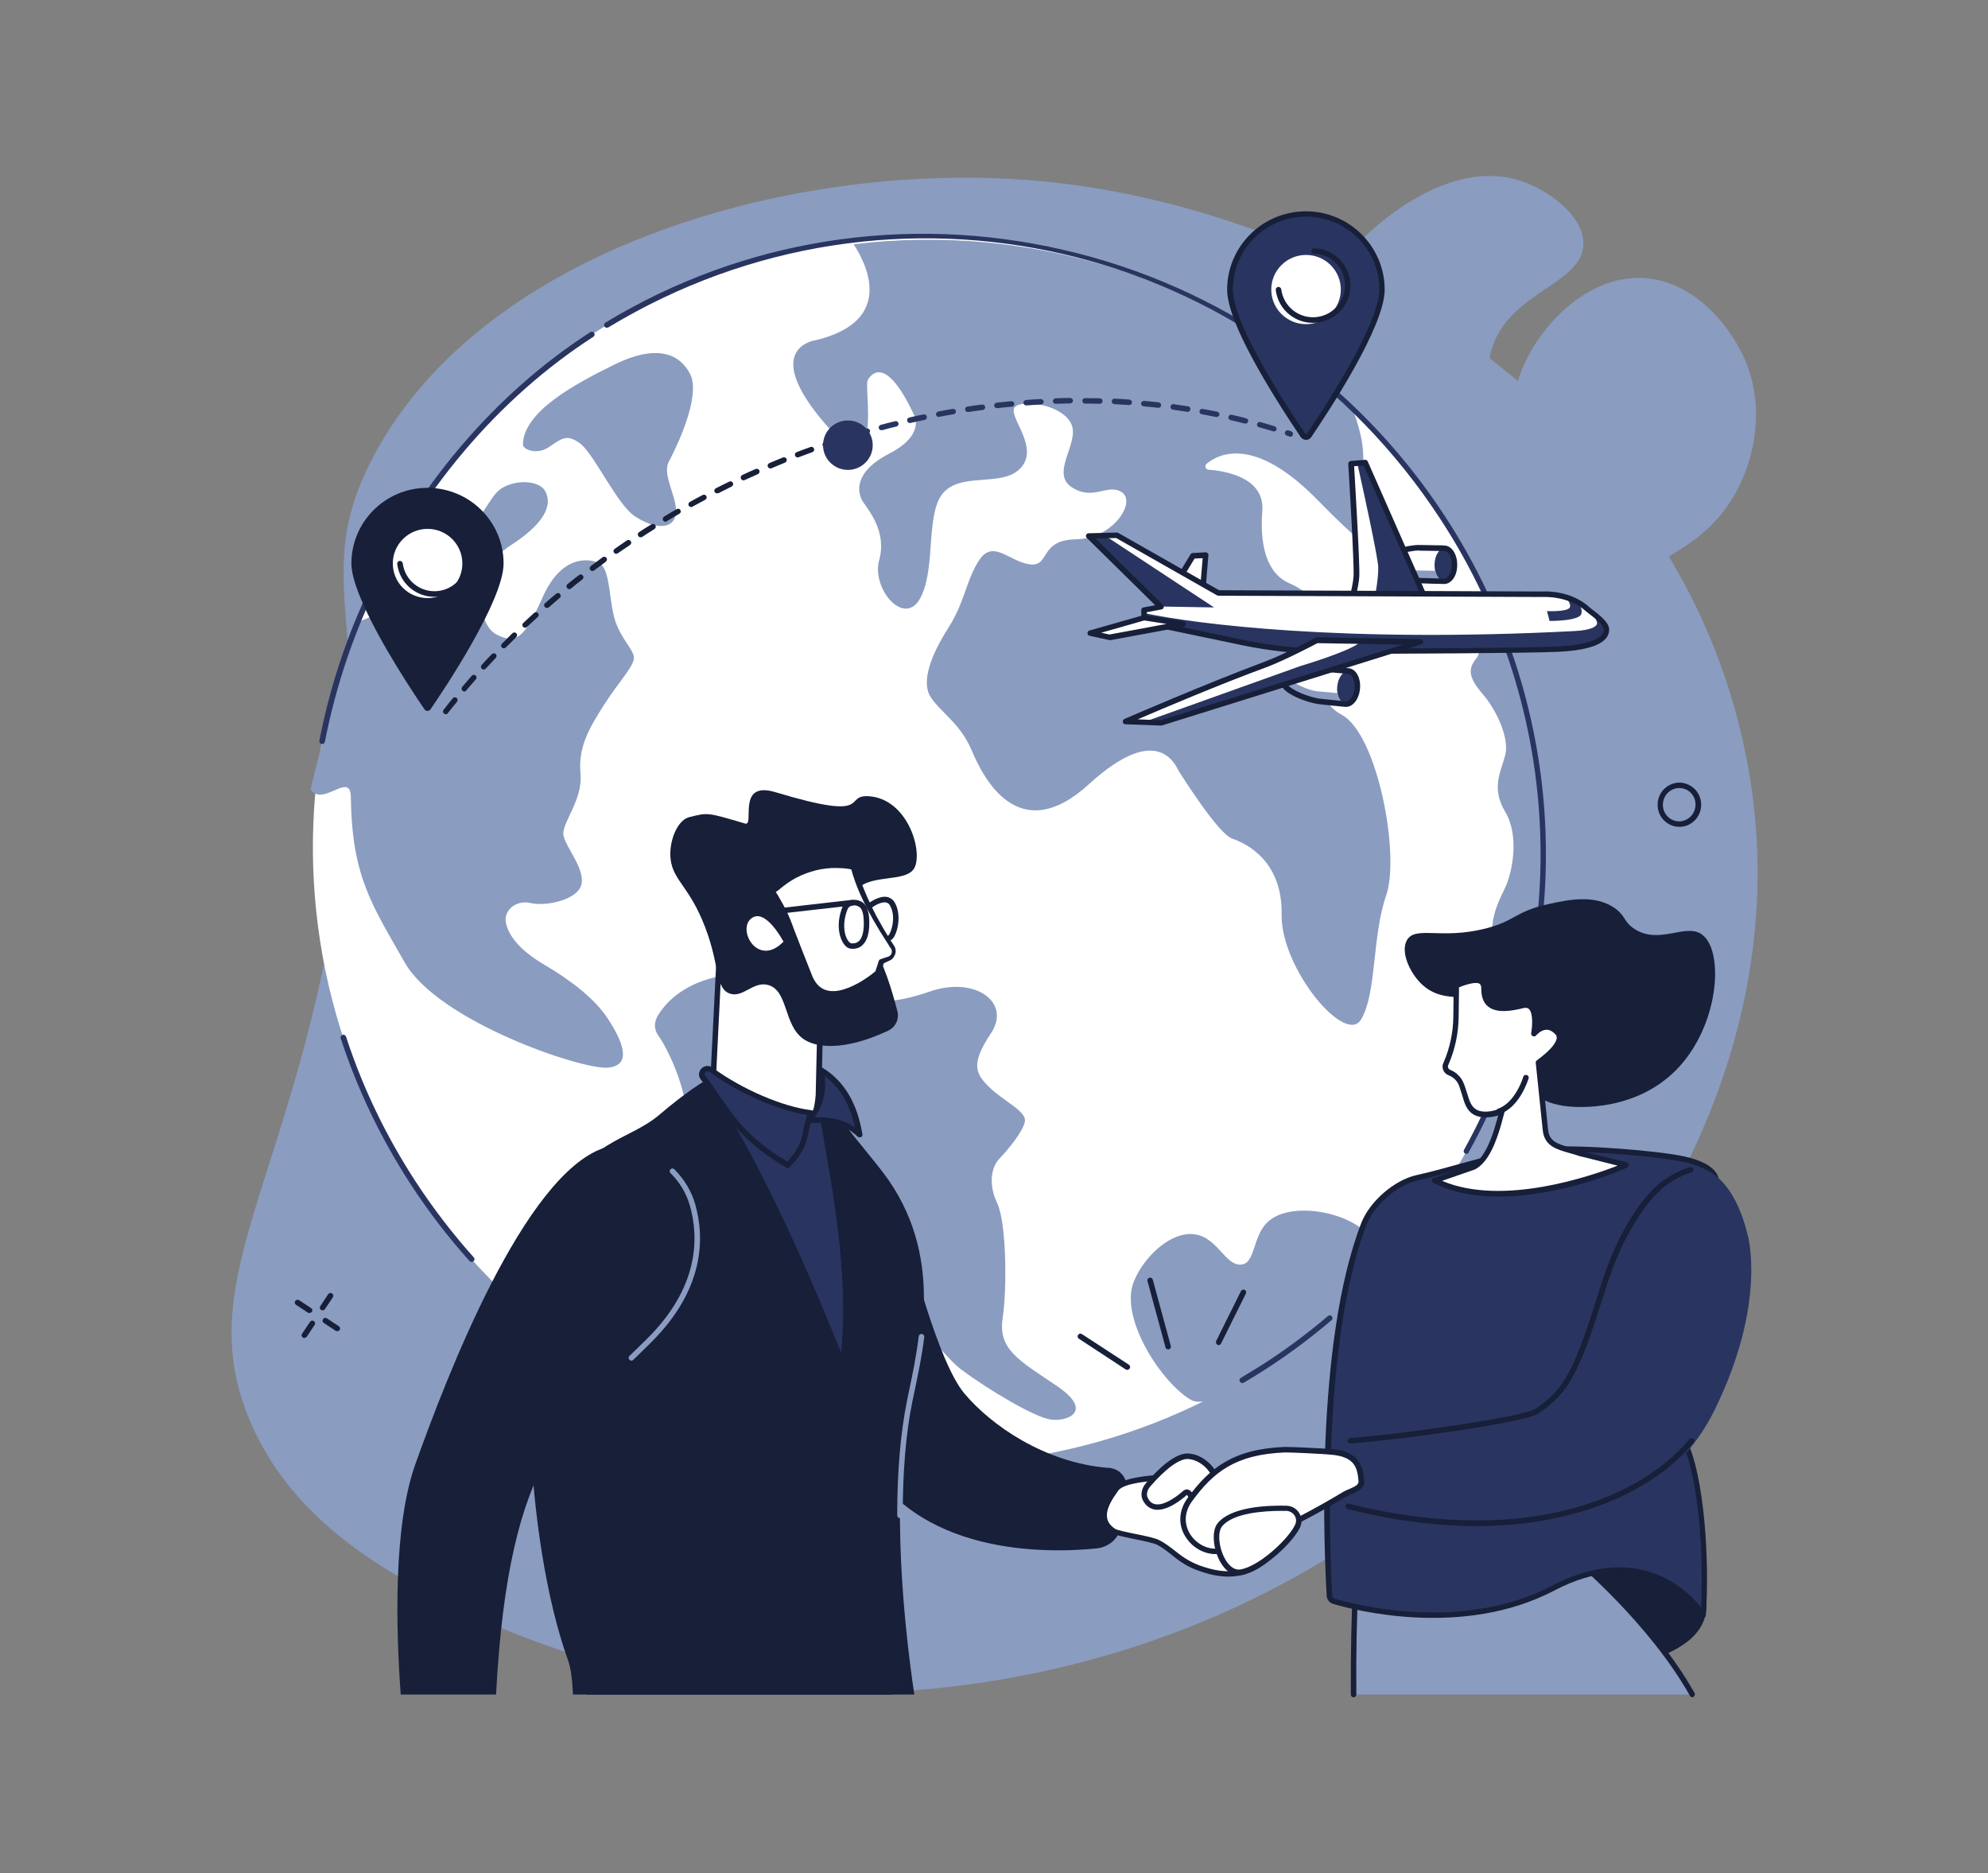 <svg width="690" height="650" viewBox="0 0 690 650" fill="none" xmlns="http://www.w3.org/2000/svg">
<rect x="0" y="0" width="690" height="650" fill="#808080" stroke="none"/>
<g clip-path="url(#clip0_2_4578)">
<path d="M86.512 492.527C102.161 530.214 138.567 548.009 161.88 559.448C253.726 604.381 393.284 599.169 493.689 517.376C517.193 498.247 632.991 397.96 605.974 262.083C582.022 141.904 462.073 72.123 361.029 62.844C277.358 55.09 168.075 85.405 129.497 158.618C105.227 204.695 134.416 219.312 114.616 323.73C97.498 414.102 67.415 446.451 86.512 492.527Z" fill="#8A9CC0"/>
<path d="M111.935 454.711C111.743 454.711 111.551 454.648 111.424 454.584C110.977 454.267 110.849 453.695 111.168 453.25L113.915 449.119C114.234 448.674 114.809 448.547 115.256 448.865C115.703 449.182 115.831 449.754 115.511 450.199L112.765 454.33C112.573 454.584 112.254 454.711 111.935 454.711Z" fill="#171F39"/>
<path d="M105.614 464.308C105.422 464.308 105.231 464.244 105.103 464.181C104.656 463.863 104.528 463.291 104.847 462.846L107.594 458.715C107.913 458.27 108.488 458.143 108.935 458.461C109.382 458.779 109.51 459.351 109.191 459.796L106.444 463.926C106.189 464.117 105.933 464.308 105.614 464.308Z" fill="#171F39"/>
<path d="M107.401 455.665C107.209 455.665 107.018 455.601 106.89 455.538L102.738 452.805C102.291 452.487 102.163 451.915 102.483 451.47C102.802 451.025 103.377 450.898 103.824 451.216L107.976 453.949C108.423 454.267 108.551 454.839 108.231 455.283C107.976 455.474 107.72 455.665 107.401 455.665Z" fill="#171F39"/>
<path d="M117.043 461.957C116.852 461.957 116.66 461.893 116.532 461.829L112.381 459.097C111.934 458.779 111.806 458.207 112.125 457.762C112.445 457.317 113.02 457.19 113.467 457.508L117.618 460.241C118.065 460.558 118.193 461.13 117.874 461.575C117.618 461.829 117.299 461.957 117.043 461.957Z" fill="#171F39"/>
<path d="M582.855 286.932C581.961 286.932 581.003 286.741 580.173 286.423C578.257 285.661 576.724 284.199 575.957 282.356C574.297 278.479 576.021 273.967 579.853 272.251C581.706 271.425 583.749 271.361 585.602 272.124C587.518 272.886 589.051 274.348 589.817 276.191C591.478 280.068 589.753 284.58 585.921 286.296C584.963 286.741 583.877 286.932 582.855 286.932ZM580.556 273.967C577.682 275.238 576.404 278.67 577.618 281.593C578.257 282.991 579.342 284.135 580.811 284.644C582.217 285.216 583.749 285.152 585.091 284.517C587.965 283.246 589.242 279.814 588.029 276.89C587.39 275.492 586.304 274.348 584.835 273.84C583.494 273.331 581.961 273.331 580.556 273.967Z" fill="#171F39"/>
<path d="M524.668 342.095C519.75 337.647 487.368 307.65 483.344 282.673C482.769 279.178 481.875 273.776 484.302 267.992C489.092 256.362 500.653 258.078 504.741 249.308C510.106 237.741 492.733 228.462 492.158 202.977C492.03 196.876 491.775 187.343 497.843 179.526C504.613 170.756 512.277 173.107 519.431 165.418C528.373 155.821 522.05 146.161 527.287 130.781C532.78 114.575 549.897 95.7 569.889 96.462C587.326 97.098 600.291 112.478 605.593 124.743C613.449 142.856 608.467 163.32 599.078 176.285C585.537 194.906 563.502 197.131 564.524 205.265C565.482 212.828 584.643 211.239 589.816 223.759C593.457 232.466 588.986 244.986 581.322 251.469C570.655 260.43 558.52 253.82 553.219 261.256C547.662 269.073 558.392 280.004 558.839 294.43C559.159 306.251 552.58 322.33 524.668 342.095Z" fill="#8A9CC0"/>
<path d="M521.858 338.537C521.411 338.537 521.027 338.283 520.9 337.838C514.64 313.687 513.171 288.266 516.556 262.336C519.303 241.618 525.051 220.455 533.802 199.482C548.684 163.829 567.142 140.759 567.334 140.568C567.653 140.187 568.292 140.124 568.675 140.441C569.058 140.759 569.122 141.395 568.803 141.776C568.611 142.03 550.28 164.909 535.526 200.309C521.922 232.975 508.636 283.245 522.688 337.393C522.816 337.901 522.496 338.41 521.985 338.537C522.049 338.537 521.985 338.537 521.858 338.537Z" fill="#8A9CC0"/>
<path d="M511.448 342.922C458.946 290.236 451.92 261.066 456.839 243.843C458.308 238.695 462.523 228.526 461.82 213.973C460.926 195.097 452.687 187.153 447.897 173.044C438.508 145.462 448.344 111.843 465.525 90.87C477.533 76.189 503.464 55.217 527.224 62.589C537.252 65.703 549.643 74.728 549.579 84.642C549.515 98.878 522.562 101.356 517.388 122.456C514.578 133.959 521.731 136.501 518.602 148.64C513.747 167.833 493.692 170.439 494.203 182.577C494.65 194.271 513.747 194.843 516.558 209.015C519.751 225.222 498.099 235.898 502.762 250.897C505.572 259.858 513.811 257.888 518.154 267.866C523.456 280.004 514.131 289.474 510.682 311.781C508.893 324.174 510.171 334.851 511.448 342.922Z" fill="#8A9CC0"/>
<path d="M508.192 337.647C507.809 337.647 507.49 337.456 507.298 337.075C494.013 308.921 484.113 279.114 477.854 248.482C472.425 221.916 470.125 196.05 471.211 173.743C472.808 139.488 481.941 115.147 489.286 100.784C497.27 85.15 504.807 77.778 505.126 77.46C505.51 77.079 506.084 77.079 506.468 77.46C506.851 77.841 506.851 78.413 506.468 78.795C506.404 78.858 498.803 86.357 490.947 101.737C483.666 115.91 474.724 139.996 473.127 173.807C470.828 222.933 484.241 283.69 509.023 336.249C509.278 336.693 509.023 337.265 508.575 337.52C508.512 337.647 508.384 337.647 508.192 337.647Z" fill="#8A9CC0"/>
<path d="M438.877 474.266C537.596 410.545 565.351 278.71 500.87 179.804C436.388 80.898 304.088 52.376 205.369 116.097C106.65 179.819 78.894 311.654 143.376 410.56C207.857 509.465 340.157 537.988 438.877 474.266Z" fill="white"/>
<path d="M181.488 154.296C181.488 155.821 186.023 158.046 190.366 155.249C194.709 152.453 196.434 150.292 201.288 153.851C206.142 157.41 214.062 174.951 220.321 179.145C226.644 183.34 233.351 184.103 234.501 178.764C235.65 173.426 229.583 164.909 232.137 160.206C234.692 155.44 243.506 137.391 239.482 129.701C235.459 122.011 226.9 119.787 213.232 126.523C199.563 133.26 181.679 142.793 181.488 154.296Z" fill="#8A9CC0"/>
<path d="M228.245 352.582C226.967 354.743 227.031 357.285 228.372 359.192C232.652 365.102 239.933 381.88 237.698 390.206C234.823 400.819 244.596 410.288 247.406 414.801C253.154 424.016 256.731 427.448 270.527 424.779C284.259 422.109 288.73 419.567 295.181 427.765C301.632 435.964 324.817 468.757 333.759 475.367C342.637 481.976 358.733 491.7 364.545 492.59C370.293 493.479 380.002 489.857 366.717 480.896C353.431 471.935 346.406 468.249 348.002 457.445C349.599 446.641 349.28 424.143 346.086 417.47C342.893 410.797 344.17 404.823 346.917 402.026C349.663 399.23 355.156 392.621 355.731 389.125C356.306 385.63 348.258 382.071 343.532 377.431C338.741 372.792 336.633 369.487 343.915 358.62C351.196 347.752 338.294 338.537 322.39 344.193C306.486 349.786 293.521 348.388 290.646 340.443C287.772 332.499 277.297 340.316 268.739 341.206C260.116 342.096 256.987 336.884 248.172 339.109C236.292 342.032 230.736 348.388 228.245 352.582Z" fill="#8A9CC0"/>
<path d="M447.385 202.343C441.317 199.737 436.974 192.238 438.123 177.366C439.018 165.673 425.349 163.448 419.473 163.003C418.387 162.94 418.004 161.605 418.834 160.906C423.369 157.156 435.824 151.5 457.412 173.617C485.324 202.279 480.47 189.124 481.428 183.086C482.386 177.049 471.272 174.062 472.933 162.558C473.955 155.313 471.592 147.179 469.037 140.95C422.092 97.226 358.413 77.143 296.266 84.769C300.035 90.425 311.659 111.271 283.045 118.071C283.045 118.071 264.075 120.55 285.664 146.225C307.252 171.901 299.651 134.468 301.184 131.862C302.717 129.257 307.827 123.791 317.344 144.192C317.344 144.192 321.176 150.928 308.657 157.411C296.075 163.893 297.544 171.075 299.524 174.125C301.504 177.176 307.891 184.484 305.144 194.399C302.398 204.313 314.022 217.977 319.515 207.363C325.072 196.75 320.92 177.176 327.946 170.439C334.972 163.766 348.896 169.359 354.772 161.796C360.648 154.233 348.768 143.429 352.6 140.95C356.433 138.472 369.398 140.95 371.953 147.433C374.572 153.915 364.48 164.211 372.017 169.104C379.554 173.998 384.536 167.516 389.454 170.884C394.372 174.252 386.388 186.963 373.486 187.153C360.584 187.344 364.544 196.686 357.518 195.86C350.429 194.971 344.872 187.217 340.082 194.081C335.355 200.945 335.036 208.762 329.096 217.977C323.22 227.192 319.579 236.598 323.028 241.936C326.541 247.275 333.311 251.024 337.271 260.43C341.231 269.836 353.495 294.431 377.957 272.124C402.42 249.817 408.168 266.15 409.19 267.675C410.212 269.201 422.731 289.283 427.649 290.999C432.567 292.715 445.149 298.689 444.83 317.374C444.51 335.995 466.865 362.815 472.358 353.854C477.851 344.893 476.19 324.81 481.108 310.764C486.027 296.719 478.107 254.647 465.652 248.037C453.197 241.428 461.436 224.141 458.881 216.07C456.39 207.935 453.389 205.012 447.385 202.343Z" fill="#8A9CC0"/>
<path d="M107.782 273.967C112.062 280.195 121.642 267.421 121.77 276.572C122.153 304.154 128.924 313.687 140.484 334.024C152.045 354.361 201.8 371.266 210.934 370.504C220.067 369.741 215.533 360.462 210.998 353.535C206.527 346.671 198.224 340.253 189.026 334.85C179.829 329.448 176.507 324.364 175.613 320.36C174.655 316.293 178.743 312.162 184.108 313.37C189.409 314.577 198.99 312.48 201.353 308.095C204.227 302.693 196.116 293.986 195.541 289.728C195.03 285.406 202.375 277.589 201.481 268.374C200.587 259.159 204.675 252.422 209.72 244.478C214.766 236.597 220.259 231.005 220.003 228.081C219.812 225.158 214.894 221.09 213.105 213.972C211.317 206.854 211.636 196.877 207.74 195.288C203.844 193.699 194.775 192.809 188.324 207.299C181.873 221.789 179.062 223.569 172.356 220.201C165.586 216.832 163.158 198.275 177.146 189.314C191.134 180.289 191.07 174.124 189.346 170.629C187.621 167.134 180.851 166.307 175.613 168.659C170.376 171.01 171.206 174.061 155.941 194.207C145.786 207.681 131.606 212.955 124.453 215.752C119.407 227.7 110.721 261.574 107.782 273.967Z" fill="#8A9CC0"/>
<path d="M513.491 217.532C510.425 218.676 515.28 224.904 512.469 228.399C509.659 231.895 509.34 234.691 514.513 240.729C519.751 246.766 523.902 256.426 522.433 262.082C520.964 267.739 517.451 273.395 522.433 281.72C527.415 290.046 524.988 302.693 522.305 308.286C519.559 313.878 515.407 322.585 519.942 329.449C522.816 333.897 526.457 339.681 530.353 343.367C539.103 304.854 537.123 263.862 523.391 225.285C519.814 221.345 515.28 216.833 513.491 217.532Z" fill="#8A9CC0"/>
<path d="M508.954 400.438C508.827 400.438 508.635 400.375 508.507 400.311C508.06 400.057 507.869 399.485 508.124 399.04C546.255 330.339 543.189 246.513 500.076 180.354C436.78 83.181 309.869 53.883 211.125 113.623C210.678 113.877 210.103 113.75 209.784 113.305C209.528 112.86 209.656 112.288 210.103 111.97C257.814 83.054 314.276 74.093 368.95 86.676C423.751 99.26 470.887 132.18 501.609 179.273C545.105 246.004 548.235 330.593 509.721 399.93C509.657 400.248 509.338 400.438 508.954 400.438Z" fill="#293560"/>
<path d="M127.326 209.27C127.198 209.27 127.07 209.27 126.942 209.206C126.432 209.016 126.24 208.444 126.432 207.935C143.677 169.676 171.524 136.756 204.865 115.275C205.312 114.957 205.887 115.084 206.206 115.529C206.526 115.974 206.398 116.546 205.951 116.863C172.929 138.154 145.337 170.757 128.22 208.698C128.028 209.079 127.709 209.27 127.326 209.27Z" fill="#293560"/>
<path d="M111.808 258.206C111.744 258.206 111.68 258.206 111.617 258.206C111.106 258.079 110.786 257.634 110.85 257.062C114.108 240.284 119.345 223.76 126.498 207.935C126.69 207.427 127.265 207.236 127.776 207.427C128.287 207.617 128.478 208.189 128.287 208.698C121.197 224.395 116.024 240.792 112.766 257.38C112.639 257.888 112.255 258.206 111.808 258.206Z" fill="#293560"/>
<path d="M413.468 485.854C403.313 480.07 388.239 457.255 393.604 444.544C397.181 435.901 406.506 427.194 414.682 428.338C422.729 429.482 425.348 439.524 430.969 438.824C435.951 438.189 434.609 428.402 440.549 423.572C449.875 415.945 473.89 421.919 476.956 432.151C477.978 435.583 478.552 441.049 474.912 445.18C461.563 460.369 445.851 474.796 427.967 482.867C424.135 484.583 416.917 487.76 413.468 485.854Z" fill="#8A9CC0"/>
<path d="M163.67 437.934C163.414 437.934 163.159 437.807 162.967 437.616C155.558 429.354 148.66 420.393 142.592 411.051C132.245 395.163 124.07 378.13 118.258 360.335C118.066 359.827 118.385 359.319 118.896 359.128C119.407 358.937 119.918 359.255 120.11 359.763C125.858 377.431 134.034 394.336 144.253 410.034C150.321 419.313 157.091 428.147 164.436 436.345C164.819 436.726 164.756 437.362 164.372 437.68C164.117 437.87 163.861 437.934 163.67 437.934Z" fill="#293560"/>
<path d="M431.162 479.943C430.843 479.943 430.524 479.752 430.332 479.498C430.077 479.053 430.204 478.481 430.651 478.163C433.206 476.638 435.825 475.049 438.316 473.46C446.236 468.376 453.837 462.72 460.926 456.682C461.31 456.364 461.948 456.364 462.268 456.809C462.587 457.191 462.587 457.826 462.14 458.144C454.986 464.245 447.322 469.965 439.338 475.113C436.783 476.765 434.228 478.354 431.61 479.879C431.482 479.879 431.354 479.943 431.162 479.943Z" fill="#293560"/>
<path d="M501.418 190.205C501.482 190.205 501.482 190.205 501.418 190.205C501.929 190.205 492.732 190.078 492.732 190.078C488.708 190.014 479.128 192.429 479.128 195.607C479.064 198.721 488.517 201.454 492.604 201.517C492.604 201.517 500.971 201.708 501.227 201.771C503.207 201.771 504.867 199.229 504.931 196.052C504.931 192.874 503.398 190.268 501.418 190.205Z" fill="white"/>
<path d="M497.907 195.924C497.843 199.101 499.376 201.707 501.292 201.707C503.208 201.707 504.805 199.165 504.869 195.987C504.933 192.81 503.4 190.204 501.484 190.204C499.568 190.204 497.971 192.746 497.907 195.924Z" fill="#293560"/>
<path d="M498.161 198.084L491.199 197.957C488.453 197.893 483.535 196.305 479.958 193.889C479.447 194.398 479.128 194.906 479.128 195.478C479.064 198.592 488.516 201.325 492.604 201.389L500.716 201.516C499.502 201.198 498.544 199.863 498.161 198.084Z" fill="#8A9CC0"/>
<path d="M501.228 202.66C500.972 202.66 492.924 202.47 492.541 202.406C488.964 202.343 478.106 199.8 478.17 195.542C478.17 193.699 480.214 192.047 484.11 190.712C486.984 189.759 490.561 189.06 492.733 189.124L500.078 189.251C500.525 189.251 500.908 189.251 501.228 189.314C501.292 189.314 501.355 189.314 501.419 189.314C503.91 189.441 505.826 192.428 505.762 196.051C505.826 199.737 503.782 202.66 501.228 202.66ZM492.605 191.03C490.561 191.03 487.368 191.666 484.749 192.555C481.555 193.636 480.086 194.907 480.086 195.606C480.086 197.64 488.07 200.5 492.605 200.563C495.479 200.627 501.036 200.754 501.228 200.817C502.505 200.817 503.91 198.847 503.91 196.051C503.974 193.191 502.633 191.284 501.355 191.221C501.355 191.221 501.355 191.221 501.291 191.221L492.733 191.094C492.733 191.03 492.669 191.03 492.605 191.03Z" fill="#171F39"/>
<path d="M495.669 209.78L473.953 160.526L469.035 160.908C469.035 160.908 471.143 195.481 470.888 199.929C470.568 204.442 468.205 211.877 468.205 211.877L495.669 209.78Z" fill="white"/>
<path d="M494.712 207.683L473.89 160.526L471.08 160.717C472.868 168.661 478.234 193.065 478.361 196.815C478.489 201.327 476.828 208.954 476.828 208.954L494.712 207.683Z" fill="#293560"/>
<path d="M468.141 212.893C467.822 212.893 467.566 212.766 467.375 212.512C467.183 212.258 467.119 211.94 467.183 211.622C467.183 211.559 469.546 204.25 469.802 199.928C470.057 195.543 468.013 161.352 467.95 160.97C467.95 160.462 468.333 160.017 468.844 159.953L473.762 159.572C474.145 159.508 474.528 159.763 474.72 160.144L496.436 209.398C496.564 209.652 496.564 210.033 496.372 210.288C496.18 210.542 495.925 210.732 495.606 210.732L468.141 212.83C468.205 212.893 468.205 212.893 468.141 212.893ZM469.993 161.796C470.313 167.453 472.037 195.861 471.782 200.055C471.59 203.487 470.185 208.508 469.482 210.859L494.2 208.953L473.315 161.542L469.993 161.796Z" fill="#171F39"/>
<path d="M460.285 226.304C450.641 226.304 440.932 225.287 431.479 223.317L396.861 216.072L396.734 211.432L402.29 210.415L377.125 185.63L387.664 185.375L422.921 206.094L535.589 205.903C535.653 205.903 545.872 205.331 552.259 212.195C553.025 212.64 558.263 215.945 557.88 218.55C557.305 222.745 551.748 225.033 540.954 225.605C530.798 226.113 486.153 226.304 460.477 226.367C460.477 226.304 460.349 226.304 460.285 226.304ZM397.5 215.563L431.607 222.745C440.996 224.715 450.641 225.732 460.285 225.732C460.349 225.732 460.477 225.732 460.541 225.732C486.217 225.668 530.862 225.541 541.018 224.969C556.474 224.143 557.113 219.885 557.305 218.487C557.56 216.644 553.536 213.72 551.94 212.767L551.876 212.703C545.68 206.03 535.716 206.602 535.653 206.602L422.793 206.793L387.6 186.075L378.722 186.265L403.695 210.797L397.5 211.941V215.563Z" fill="white"/>
<path d="M403.696 209.969L414.043 192.873L418.45 192.683L417.108 209.016L403.696 209.969Z" fill="white"/>
<path d="M403.695 210.922C403.375 210.922 403.056 210.732 402.864 210.477C402.673 210.16 402.673 209.778 402.864 209.461L413.211 192.365C413.403 192.111 413.659 191.92 413.978 191.92L418.385 191.666C418.64 191.666 418.96 191.729 419.151 191.984C419.343 192.174 419.471 192.428 419.407 192.746L418.066 209.079C418.002 209.524 417.682 209.905 417.171 209.969L403.759 210.986C403.759 210.922 403.695 210.922 403.695 210.922ZM414.617 193.827L405.483 208.889L416.213 208.126L417.427 193.699L414.617 193.827Z" fill="#171F39"/>
<path d="M468.079 232.912C468.59 232.976 459.456 232.15 459.456 232.15C455.432 231.768 445.724 233.484 445.468 236.598C445.213 239.713 454.41 243.144 458.434 243.526C458.434 243.526 466.801 244.352 466.993 244.415C468.973 244.606 470.825 242.191 471.081 239.013C471.4 235.772 469.995 233.103 468.079 232.912Z" fill="white"/>
<path d="M471.117 238.907C471.404 235.761 470.071 233.069 468.139 232.894C466.207 232.72 464.407 235.128 464.12 238.274C463.833 241.42 465.166 244.112 467.098 244.287C469.03 244.462 470.83 242.053 471.117 238.907Z" fill="#293560"/>
<path d="M464.183 240.538L457.284 239.902C454.538 239.648 449.748 237.678 446.426 235.008C445.852 235.453 445.532 235.962 445.468 236.534C445.213 239.648 454.41 243.08 458.434 243.461L466.482 244.224C465.332 243.715 464.502 242.317 464.183 240.538Z" fill="#8A9CC0"/>
<path d="M467.183 245.305C467.055 245.305 466.992 245.305 466.864 245.305C466.672 245.305 458.624 244.478 458.305 244.415C456.07 244.224 452.621 243.207 449.874 241.936C446.106 240.157 444.317 238.377 444.445 236.471C444.828 232.213 455.878 230.814 459.519 231.132L466.864 231.768C467.311 231.831 467.694 231.831 468.013 231.895C468.077 231.895 468.077 231.895 468.141 231.895H468.205C470.696 232.213 472.357 235.327 472.037 238.949C471.718 242.635 469.61 245.305 467.183 245.305ZM458.05 232.975C453.387 232.975 446.553 234.818 446.361 236.598C446.297 237.297 447.575 238.695 450.704 240.157C453.259 241.364 456.453 242.318 458.497 242.508C461.371 242.826 466.864 243.334 467.055 243.398C468.333 243.525 469.866 241.682 470.121 238.886C470.377 236.089 469.227 233.992 467.95 233.865C467.95 233.865 467.95 233.865 467.886 233.865C466.8 233.738 459.327 233.102 459.327 233.102C458.944 233.039 458.497 232.975 458.05 232.975Z" fill="#171F39"/>
<path d="M422.856 205.775L535.588 206.22C535.588 206.22 544.849 205.648 551.236 211.559C551.875 212.131 557.624 215.88 557.624 218.486C557.624 220.965 555.069 224.524 541.017 225.223C530.734 225.731 484.619 225.922 460.54 225.985C450.831 225.985 441.059 225.032 431.543 222.998L397.18 215.817L397.052 211.686L402.928 210.606L377.827 185.947L387.536 185.693L422.856 205.775Z" fill="white"/>
<path d="M383.448 185.82L377.891 185.947L403.12 210.479L421.387 210.797L383.448 185.82Z" fill="#293560"/>
<path d="M554.302 216.135C554.43 217.215 552.769 218.677 546.446 218.995C465.585 223.189 414.489 216.453 397.116 212.766L397.18 215.817L431.542 222.999C441.059 224.969 450.767 225.986 460.54 225.986C484.619 225.922 530.734 225.795 541.017 225.223C555.068 224.46 557.623 220.965 557.623 218.486C557.623 215.881 551.875 212.131 551.236 211.559C551.236 211.559 554.047 214.038 554.302 216.135Z" fill="#293560"/>
<path d="M547.34 208.953C546.19 208.381 544.466 207.619 543.316 207.237C544.785 208.826 545.36 210.224 544.721 210.987C543.38 212.385 536.929 212.068 536.929 212.068L537.823 215.499C543.572 215.436 548.49 214.737 548.873 212.957C549.256 211.432 548.49 210.161 547.34 208.953Z" fill="#293560"/>
<path d="M460.285 226.939C450.577 226.939 440.869 225.922 431.352 223.952L396.989 216.77C396.542 216.707 396.223 216.326 396.223 215.881L396.095 211.75C396.095 211.305 396.415 210.86 396.862 210.796L400.949 210.034L377.189 186.646C376.934 186.392 376.806 185.947 376.998 185.629C377.126 185.248 377.509 185.057 377.892 185.057L387.6 184.803C387.792 184.803 387.92 184.867 388.111 184.93L423.113 204.822L535.525 205.267C536.292 205.204 545.361 204.822 551.812 210.86C551.876 210.924 552.195 211.178 552.451 211.368C555.581 213.72 558.519 216.135 558.519 218.486C558.519 222.999 552.642 225.604 541.018 226.176C530.863 226.685 486.217 226.875 460.477 226.939C460.477 226.939 460.349 226.939 460.285 226.939ZM398.139 215.054L431.735 222.109C441.124 224.079 450.705 225.096 460.285 225.096C460.349 225.096 460.477 225.096 460.541 225.096C486.217 225.032 530.863 224.905 540.954 224.333C550.918 223.825 556.666 221.664 556.666 218.486C556.666 217.342 554.878 215.499 551.429 212.894C550.982 212.576 550.726 212.385 550.599 212.258C544.595 206.665 535.781 207.174 535.653 207.174C535.653 207.174 535.653 207.174 535.589 207.174L422.857 206.729C422.665 206.729 422.538 206.665 422.41 206.602L387.409 186.71L380.191 186.837L403.632 209.907C403.887 210.161 403.951 210.542 403.887 210.86C403.76 211.178 403.504 211.432 403.121 211.496L398.011 212.449L398.139 215.054Z" fill="#171F39"/>
<path d="M378.338 219.693L385.108 221.155L410.592 216.452L397.18 214.355L378.338 219.693Z" fill="white"/>
<path d="M385.109 222.108C385.045 222.108 384.981 222.108 384.917 222.108L378.211 220.647C377.764 220.583 377.444 220.202 377.444 219.757C377.444 219.312 377.7 218.931 378.147 218.804L396.925 213.465C397.053 213.402 397.18 213.402 397.308 213.465L410.721 215.562C411.168 215.626 411.551 216.007 411.551 216.516C411.551 216.961 411.232 217.405 410.785 217.469L385.3 222.172C385.173 222.108 385.109 222.108 385.109 222.108ZM382.235 219.566L385.045 220.202L404.909 216.516L397.18 215.308L382.235 219.566Z" fill="#171F39"/>
<path d="M492.925 222.744L402.995 250.835L390.54 250.199C390.54 250.199 433.525 233.167 439.082 230.561C447.193 226.812 457.029 222.109 457.029 222.109L492.925 222.744Z" fill="white"/>
<path d="M451.345 231.133L397.502 250.39L403.314 250.771L492.925 222.808L472.359 222.49C470.251 225.54 451.345 231.133 451.345 231.133Z" fill="#293560"/>
<path d="M402.993 251.788C402.929 251.788 402.929 251.788 402.993 251.788L390.602 251.343C390.155 251.343 389.772 251.026 389.708 250.581C389.644 250.136 389.836 249.691 390.283 249.5C390.538 249.373 418.705 237.171 438.825 229.672C445.85 227.066 456.581 221.346 456.645 221.283C456.772 221.219 456.964 221.156 457.092 221.156L492.987 221.791C493.434 221.791 493.881 222.172 493.945 222.617C494.009 223.062 493.754 223.507 493.307 223.634L403.376 251.725C403.185 251.788 403.057 251.788 402.993 251.788ZM394.882 249.627L402.865 249.945L486.983 223.698L457.283 223.189C455.687 224.015 446.042 229.1 439.463 231.578C423.815 237.298 403.313 246.005 394.882 249.627Z" fill="#171F39"/>
<path d="M174.784 195.543C174.784 208.317 154.345 239.013 149.427 246.131C148.916 246.894 147.831 246.894 147.32 246.131C143.807 240.983 132.31 223.824 126.114 209.779C123.624 204.186 121.963 199.165 121.963 195.543C121.963 181.053 133.779 169.295 148.342 169.295C162.968 169.295 174.784 181.053 174.784 195.543Z" fill="#171F39"/>
<path d="M148.406 207.554C155.073 207.554 160.478 202.176 160.478 195.542C160.478 188.909 155.073 183.531 148.406 183.531C141.739 183.531 136.334 188.909 136.334 195.542C136.334 202.176 141.739 207.554 148.406 207.554Z" fill="white"/>
<path d="M150.768 207.11C147.957 207.11 145.147 206.221 142.784 204.378C140.037 202.28 138.313 199.166 137.866 195.734C137.802 195.226 138.185 194.717 138.696 194.654C139.207 194.59 139.718 194.972 139.782 195.48C140.165 198.404 141.634 201.009 143.997 202.852C148.852 206.602 155.814 205.712 159.582 200.882C163.35 196.052 162.456 189.125 157.602 185.375C155.75 183.913 153.514 183.151 151.151 183.087C150.64 183.087 150.193 182.642 150.257 182.134C150.257 181.625 150.704 181.181 151.215 181.244C153.961 181.308 156.58 182.261 158.752 183.977C164.436 188.362 165.458 196.497 161.051 202.153C158.496 205.394 154.664 207.11 150.768 207.11Z" fill="#171F39"/>
<path d="M479.701 100.468C479.701 113.242 459.263 143.938 454.345 151.056C453.834 151.819 452.748 151.819 452.237 151.056C448.724 145.908 437.227 128.749 431.032 114.704C428.541 109.111 426.88 104.09 426.88 100.468C426.88 85.978 438.696 74.22 453.259 74.22C467.885 74.22 479.701 85.978 479.701 100.468Z" fill="#293560"/>
<path d="M453.324 152.645C452.557 152.645 451.918 152.264 451.471 151.692C448.086 146.671 436.462 129.321 430.139 115.212C427.328 108.921 425.923 104.027 425.923 100.531C425.923 85.533 438.186 73.331 453.26 73.331C468.333 73.331 480.596 85.533 480.596 100.531C480.596 113.369 461.052 142.921 455.112 151.692C454.729 152.264 454.09 152.645 453.324 152.645ZM453.324 75.174C439.272 75.174 427.903 86.55 427.903 100.468C427.903 103.646 429.244 108.285 431.927 114.323C438.122 128.304 449.683 145.591 453.068 150.548C453.132 150.675 453.26 150.675 453.324 150.675C453.388 150.675 453.515 150.675 453.579 150.548C457.795 144.383 478.744 113.051 478.744 100.468C478.744 86.55 467.375 75.174 453.324 75.174Z" fill="#171F39"/>
<path d="M461.84 108.975C466.554 104.284 466.554 96.679 461.84 91.988C457.125 87.297 449.482 87.297 444.768 91.988C440.054 96.679 440.054 104.284 444.768 108.975C449.482 113.666 457.125 113.666 461.84 108.975Z" fill="white"/>
<path d="M455.689 112.035C452.878 112.035 450.068 111.145 447.705 109.302C444.958 107.205 443.234 104.091 442.787 100.659C442.723 100.151 443.106 99.642 443.617 99.579C444.128 99.515 444.639 99.896 444.703 100.405C445.086 103.328 446.555 105.934 448.918 107.777C453.773 111.527 460.734 110.637 464.503 105.807C468.271 100.977 467.377 94.049 462.523 90.3C460.671 88.838 458.435 88.076 456.072 88.012C455.561 88.012 455.114 87.567 455.178 87.059C455.178 86.55 455.689 86.105 456.136 86.169C458.882 86.233 461.501 87.186 463.673 88.902C469.357 93.287 470.379 101.422 465.972 107.078C463.417 110.319 459.585 112.035 455.689 112.035Z" fill="#171F39"/>
<path d="M296.076 152.074C295.693 152.074 295.31 151.82 295.182 151.375C295.054 150.866 295.31 150.358 295.821 150.167C297.481 149.659 299.078 149.15 300.739 148.706C301.25 148.578 301.761 148.833 301.952 149.341C302.08 149.85 301.825 150.358 301.314 150.549C299.717 150.993 298.056 151.502 296.459 152.01C296.268 152.074 296.204 152.074 296.076 152.074ZM447.897 151.565C447.769 151.565 447.705 151.565 447.578 151.502L446.62 151.184C446.109 150.993 445.853 150.485 445.981 149.977C446.173 149.468 446.684 149.214 447.195 149.341L448.153 149.659C448.664 149.85 448.919 150.358 448.727 150.866C448.664 151.311 448.28 151.565 447.897 151.565ZM442.085 149.722C442.021 149.722 441.893 149.722 441.829 149.659C440.233 149.15 438.572 148.706 436.975 148.261C436.464 148.134 436.145 147.562 436.336 147.117C436.464 146.608 436.975 146.291 437.486 146.481C439.147 146.926 440.807 147.434 442.404 147.943C442.915 148.07 443.171 148.642 443.043 149.15C442.915 149.468 442.532 149.722 442.085 149.722ZM305.912 149.278C305.465 149.278 305.082 149.023 305.018 148.578C304.89 148.07 305.21 147.562 305.721 147.434C307.381 146.99 309.042 146.545 310.703 146.163C311.214 146.036 311.725 146.354 311.852 146.863C311.98 147.371 311.661 147.879 311.15 148.006C309.489 148.388 307.828 148.833 306.232 149.278C306.104 149.278 305.976 149.278 305.912 149.278ZM432.249 146.99C432.185 146.99 432.121 146.99 431.993 146.99C430.333 146.545 428.672 146.163 427.075 145.782C426.564 145.655 426.245 145.147 426.373 144.638C426.5 144.13 427.011 143.812 427.522 143.939C429.183 144.32 430.844 144.702 432.504 145.147C433.015 145.274 433.335 145.782 433.207 146.291C433.079 146.735 432.696 146.99 432.249 146.99ZM315.812 146.799C315.365 146.799 314.982 146.481 314.854 146.036C314.726 145.528 315.046 145.019 315.557 144.892C317.217 144.511 318.878 144.13 320.539 143.812C321.05 143.685 321.561 144.003 321.688 144.575C321.816 145.083 321.497 145.591 320.922 145.719C319.261 146.036 317.601 146.418 315.94 146.799C316.004 146.799 315.876 146.799 315.812 146.799ZM422.285 144.702C422.221 144.702 422.157 144.702 422.093 144.702C420.433 144.384 418.772 144.066 417.111 143.748C416.6 143.685 416.217 143.176 416.345 142.668C416.409 142.16 416.92 141.778 417.431 141.905C419.091 142.223 420.816 142.541 422.477 142.859C422.987 142.986 423.307 143.494 423.243 144.003C423.115 144.384 422.732 144.702 422.285 144.702ZM325.84 144.702C325.393 144.702 325.01 144.384 324.882 143.939C324.754 143.431 325.137 142.922 325.648 142.795C327.309 142.477 329.034 142.16 330.694 141.905C331.205 141.842 331.716 142.16 331.78 142.668C331.844 143.176 331.524 143.685 331.013 143.748C329.353 144.003 327.692 144.32 326.032 144.638C325.968 144.702 325.904 144.702 325.84 144.702ZM335.932 142.986C335.484 142.986 335.037 142.668 334.973 142.16C334.91 141.651 335.229 141.143 335.804 141.079C337.464 140.825 339.189 140.571 340.85 140.38C341.361 140.317 341.872 140.698 341.935 141.206C341.999 141.715 341.616 142.223 341.105 142.287C339.444 142.477 337.72 142.732 336.059 142.986C335.995 142.986 335.932 142.986 335.932 142.986ZM412.257 142.922C412.193 142.922 412.129 142.922 412.129 142.922C410.469 142.668 408.744 142.414 407.084 142.16C406.573 142.096 406.189 141.588 406.253 141.079C406.317 140.571 406.828 140.189 407.339 140.253C409 140.507 410.724 140.761 412.385 141.016C412.896 141.079 413.279 141.588 413.151 142.096C413.087 142.541 412.704 142.922 412.257 142.922ZM346.023 141.651C345.512 141.651 345.129 141.27 345.065 140.825C345.001 140.317 345.384 139.808 345.895 139.745C347.62 139.554 349.281 139.363 351.005 139.236C351.516 139.173 352.027 139.554 352.027 140.126C352.091 140.634 351.708 141.143 351.133 141.143C349.472 141.27 347.748 141.46 346.087 141.651C346.087 141.651 346.087 141.651 346.023 141.651ZM402.102 141.524C402.038 141.524 402.038 141.524 401.974 141.524C400.313 141.333 398.589 141.143 396.928 141.016C396.417 140.952 396.034 140.507 396.034 139.999C396.098 139.49 396.545 139.109 397.056 139.109C398.78 139.236 400.441 139.427 402.166 139.617C402.677 139.681 403.06 140.126 402.996 140.698C402.996 141.143 402.613 141.524 402.102 141.524ZM356.179 140.698C355.668 140.698 355.284 140.317 355.221 139.808C355.157 139.3 355.604 138.855 356.115 138.791C357.839 138.664 359.564 138.537 361.224 138.473C361.735 138.473 362.182 138.855 362.246 139.363C362.246 139.872 361.863 140.317 361.352 140.38C359.691 140.444 357.967 140.571 356.242 140.698C356.242 140.698 356.242 140.698 356.179 140.698ZM391.946 140.571H391.882C390.222 140.444 388.497 140.38 386.773 140.253C386.262 140.253 385.815 139.808 385.879 139.236C385.879 138.728 386.326 138.283 386.9 138.346C388.625 138.41 390.349 138.537 392.01 138.664C392.521 138.728 392.904 139.173 392.904 139.681C392.84 140.189 392.457 140.571 391.946 140.571ZM366.398 140.126C365.887 140.126 365.44 139.745 365.44 139.236C365.44 138.728 365.823 138.283 366.334 138.219C368.059 138.156 369.783 138.092 371.444 138.092C371.955 138.092 372.402 138.537 372.402 139.045C372.402 139.554 371.955 139.999 371.444 139.999C369.847 140.062 368.122 140.062 366.398 140.126C366.462 140.126 366.398 140.126 366.398 140.126ZM381.727 140.126C380.002 140.062 378.278 140.062 376.617 140.062C376.106 140.062 375.659 139.617 375.659 139.109C375.659 138.601 376.106 138.156 376.617 138.156C378.342 138.156 380.066 138.219 381.727 138.219C382.238 138.219 382.685 138.664 382.685 139.173C382.685 139.681 382.238 140.126 381.727 140.126Z" fill="#293560"/>
<path d="M154.728 247.847C154.536 247.847 154.345 247.783 154.153 247.656C153.706 247.339 153.642 246.703 153.962 246.322C154.983 244.987 156.069 243.652 157.155 242.318C157.474 241.937 158.113 241.873 158.496 242.191C158.88 242.509 158.943 243.144 158.624 243.525C157.538 244.796 156.516 246.131 155.431 247.466C155.303 247.72 155.047 247.847 154.728 247.847ZM161.179 239.966C160.987 239.966 160.732 239.903 160.54 239.712C160.157 239.394 160.093 238.759 160.413 238.378C161.498 237.106 162.648 235.772 163.734 234.501C164.053 234.119 164.692 234.056 165.075 234.437C165.458 234.755 165.522 235.391 165.139 235.772C164.053 237.043 162.903 238.314 161.818 239.585C161.69 239.839 161.434 239.966 161.179 239.966ZM167.885 232.34C167.63 232.34 167.438 232.276 167.247 232.086C166.863 231.704 166.8 231.132 167.183 230.751C168.332 229.48 169.482 228.209 170.696 227.002C171.079 226.62 171.654 226.62 172.037 226.938C172.42 227.319 172.42 227.891 172.101 228.273C170.951 229.48 169.802 230.751 168.652 231.959C168.46 232.213 168.141 232.34 167.885 232.34ZM174.911 224.968C174.656 224.968 174.4 224.904 174.209 224.714C173.825 224.332 173.825 223.76 174.209 223.379C175.422 222.171 176.636 220.964 177.849 219.756C178.232 219.375 178.807 219.375 179.191 219.756C179.574 220.138 179.574 220.71 179.191 221.091C177.977 222.299 176.763 223.506 175.614 224.65C175.422 224.841 175.167 224.968 174.911 224.968ZM182.256 217.85C182.001 217.85 181.745 217.723 181.554 217.532C181.171 217.151 181.234 216.515 181.618 216.197C182.831 215.054 184.109 213.846 185.386 212.702C185.769 212.321 186.408 212.384 186.727 212.766C187.111 213.147 187.047 213.782 186.663 214.1C185.386 215.244 184.172 216.388 182.959 217.532C182.703 217.723 182.448 217.85 182.256 217.85ZM189.793 210.986C189.538 210.986 189.282 210.859 189.091 210.668C188.771 210.287 188.771 209.651 189.154 209.334C190.432 208.253 191.709 207.109 193.05 206.029C193.434 205.711 194.072 205.711 194.392 206.156C194.711 206.537 194.711 207.173 194.264 207.491C192.987 208.571 191.645 209.715 190.432 210.795C190.24 210.923 189.985 210.986 189.793 210.986ZM197.585 204.44C197.33 204.44 197.01 204.313 196.819 204.059C196.5 203.678 196.563 203.042 196.947 202.724C198.288 201.644 199.629 200.563 200.97 199.547C201.418 199.229 201.992 199.292 202.312 199.737C202.631 200.182 202.567 200.754 202.12 201.072C200.779 202.089 199.438 203.169 198.16 204.249C198.032 204.377 197.841 204.44 197.585 204.44ZM205.633 198.148C205.314 198.148 205.058 198.021 204.867 197.767C204.547 197.322 204.611 196.75 205.058 196.432C206.399 195.416 207.805 194.399 209.146 193.382C209.593 193.064 210.168 193.191 210.487 193.573C210.807 194.017 210.679 194.589 210.296 194.907C208.954 195.924 207.549 196.941 206.208 197.958C206.016 198.085 205.825 198.148 205.633 198.148ZM213.872 192.174C213.553 192.174 213.298 192.047 213.106 191.793C212.787 191.348 212.914 190.776 213.361 190.458C214.767 189.505 216.172 188.488 217.577 187.535C218.024 187.217 218.599 187.344 218.918 187.789C219.238 188.234 219.11 188.806 218.663 189.124C217.258 190.077 215.852 191.03 214.447 191.984C214.256 192.111 214.064 192.174 213.872 192.174ZM222.367 186.455C222.048 186.455 221.728 186.327 221.537 186.01C221.218 185.565 221.345 184.993 221.792 184.675C223.198 183.722 224.667 182.832 226.136 181.942C226.583 181.688 227.157 181.815 227.477 182.26C227.732 182.705 227.605 183.277 227.157 183.595C225.752 184.484 224.283 185.374 222.878 186.327C222.687 186.455 222.559 186.455 222.367 186.455ZM230.99 181.053C230.67 181.053 230.351 180.862 230.159 180.608C229.904 180.163 230.032 179.591 230.479 179.273C231.948 178.383 233.417 177.494 234.886 176.667C235.333 176.413 235.908 176.54 236.163 176.985C236.419 177.43 236.291 178.002 235.844 178.256C234.375 179.082 232.906 179.972 231.437 180.862C231.373 181.053 231.181 181.053 230.99 181.053ZM239.868 175.968C239.548 175.968 239.229 175.778 239.037 175.46C238.782 175.015 238.974 174.443 239.421 174.189C240.89 173.363 242.423 172.536 243.892 171.774C244.339 171.52 244.914 171.71 245.169 172.155C245.425 172.6 245.233 173.172 244.786 173.426C243.317 174.252 241.784 175.015 240.315 175.841C240.187 175.968 239.996 175.968 239.868 175.968ZM248.874 171.202C248.554 171.202 248.171 171.011 248.043 170.693C247.788 170.249 247.979 169.677 248.49 169.422C250.023 168.66 251.556 167.897 253.089 167.134C253.536 166.88 254.111 167.071 254.366 167.579C254.622 168.024 254.43 168.596 253.919 168.85C252.386 169.613 250.854 170.376 249.385 171.138C249.193 171.138 249.001 171.202 248.874 171.202ZM258.071 166.69C257.688 166.69 257.368 166.499 257.177 166.118C256.921 165.609 257.177 165.101 257.624 164.846C259.157 164.147 260.754 163.385 262.286 162.749C262.797 162.559 263.308 162.749 263.564 163.258C263.755 163.766 263.564 164.275 263.053 164.529C261.52 165.228 259.923 165.927 258.39 166.626C258.326 166.69 258.199 166.69 258.071 166.69ZM267.396 162.559C267.013 162.559 266.694 162.368 266.502 161.987C266.31 161.478 266.502 160.97 267.013 160.716C268.61 160.08 270.143 159.381 271.739 158.745C272.25 158.555 272.761 158.809 273.017 159.254C273.208 159.762 272.953 160.271 272.506 160.525C270.973 161.16 269.376 161.796 267.779 162.495C267.652 162.559 267.524 162.559 267.396 162.559ZM276.849 158.745C276.466 158.745 276.083 158.491 275.955 158.11C275.763 157.601 276.019 157.093 276.53 156.902C278.126 156.267 279.723 155.695 281.32 155.123C281.831 154.932 282.342 155.186 282.533 155.695C282.725 156.203 282.47 156.712 281.959 156.902C280.362 157.474 278.765 158.11 277.168 158.682C277.104 158.682 276.977 158.745 276.849 158.745ZM286.43 155.25C286.046 155.25 285.663 154.996 285.535 154.614C285.344 154.106 285.599 153.598 286.11 153.407C287.707 152.835 289.368 152.327 290.964 151.755C291.475 151.564 291.986 151.882 292.178 152.39C292.37 152.898 292.05 153.407 291.539 153.598C289.943 154.106 288.282 154.678 286.685 155.186C286.621 155.186 286.557 155.25 286.43 155.25Z" fill="#171F39"/>
<path d="M294.285 163.067C299.048 163.067 302.908 159.226 302.908 154.488C302.908 149.749 299.048 145.908 294.285 145.908C289.523 145.908 285.663 149.749 285.663 154.488C285.663 159.226 289.523 163.067 294.285 163.067Z" fill="#293560"/>
<path d="M309.808 588.048C308.339 578.705 307.381 571.587 307.381 571.587L203.719 587.603C203.719 587.603 203.719 587.73 203.655 588.048H309.808Z" fill="#171F39"/>
<path d="M247.211 379.53L249.638 331.166L284.767 349.406L284.064 379.975C283.745 386.775 278.444 403.617 278.444 403.617C271.163 408.828 260.496 394.656 253.215 389.508L251.554 388.301C248.616 386.267 247.019 382.962 247.211 379.53Z" fill="white"/>
<path d="M274.867 405.714C269.757 405.714 264.072 400.439 258.899 395.673C256.6 393.575 254.492 391.605 252.576 390.271L250.915 389.063C247.785 386.839 246.061 383.28 246.316 379.467L248.743 331.103C248.743 330.785 248.935 330.467 249.254 330.34C249.51 330.149 249.893 330.149 250.149 330.34L285.278 348.58C285.597 348.77 285.789 349.088 285.789 349.47L285.086 380.039C284.767 386.902 279.593 403.236 279.401 403.935C279.338 404.125 279.21 404.316 279.018 404.443C277.677 405.269 276.272 405.714 274.867 405.714ZM250.532 332.691L248.233 379.594C248.041 382.708 249.51 385.695 252.065 387.538L253.725 388.745C255.705 390.144 257.941 392.177 260.24 394.338C266.18 399.804 272.887 406.032 277.613 403.045C278.316 400.693 282.787 386.076 283.106 379.975L283.809 350.042L250.532 332.691Z" fill="#171F39"/>
<path d="M301.63 276.32C292.177 275.684 303.929 285.408 269.184 274.922C255.324 270.727 262.158 286.87 258.581 285.789C245.296 281.849 245.743 281.976 239.228 283.565C234.885 284.645 232.011 292.462 232.777 298.309C233.735 306.063 240.186 308.096 245.743 324.557C249.639 336.06 248.553 343.051 253.216 344.767C257.878 346.483 261.455 340.318 266.693 341.843C273.527 343.813 271.994 355.507 278.637 360.401C282.788 363.515 292.56 365.04 308.273 357.668C310.827 356.46 312.169 353.664 311.466 350.931C310.572 347.436 309.358 343.114 307.889 338.983C300.8 319.536 293.838 315.024 296.456 310.067C300.416 302.44 315.107 307.016 317.598 300.724C320.153 294.242 314.532 277.21 301.63 276.32Z" fill="#171F39"/>
<path d="M268.352 309.304L270.971 314.324C272.185 316.676 273.27 319.154 274.228 321.633C275.953 326.336 279.146 334.28 280.935 338.792C286.619 353.219 304.695 337.648 304.695 337.648L305.972 333.708L308.399 332.755C308.846 332.564 309.293 332.31 309.613 331.928C310.379 330.975 310.443 329.641 309.741 328.687C306.228 323.412 298.819 311.528 296.264 300.914C296.264 300.851 280.935 296.784 268.352 309.304Z" fill="white"/>
<path d="M269.247 309.494C269.886 310.511 270.461 311.464 270.972 312.418C271.227 312.926 271.547 313.371 271.802 313.879C272.121 314.451 272.377 315.023 272.696 315.595C273.271 316.739 273.782 317.883 274.293 319.091C274.804 320.298 275.187 321.506 275.634 322.65C277.423 327.353 279.275 331.992 281.127 336.695L281.83 338.474C282.021 339.046 282.277 339.555 282.596 340.063C283.171 341.08 283.874 341.97 284.768 342.605C286.492 343.94 288.919 344.194 291.219 343.749C293.518 343.304 295.818 342.288 297.925 341.144C300.033 339.936 302.141 338.538 303.993 336.949L303.737 337.394L305.015 333.454C305.079 333.199 305.334 332.945 305.59 332.882C306.356 332.564 307.123 332.373 307.889 332.119C308.592 331.928 309.039 331.674 309.358 331.039C309.614 330.467 309.614 329.831 309.294 329.259C309.294 329.196 309.23 329.132 309.167 329.069L308.975 328.814L308.656 328.306L308.017 327.289C306.228 324.556 304.568 321.823 302.971 319.027C299.841 313.371 296.967 307.524 295.307 301.105L296.009 301.804C294.923 301.55 293.646 301.359 292.432 301.296C291.219 301.232 290.005 301.169 288.728 301.232C286.301 301.359 283.81 301.741 281.51 302.503C279.147 303.202 276.912 304.219 274.804 305.49C273.782 306.126 272.76 306.825 271.802 307.588C271.291 307.969 270.844 308.35 270.397 308.731L270.205 308.859L270.078 308.986C270.014 309.049 269.95 309.113 269.822 309.176C269.694 309.303 269.503 309.367 269.247 309.494ZM267.395 309.176C267.651 308.859 267.906 308.477 268.225 308.159C268.353 307.969 268.545 307.842 268.672 307.651L268.928 307.46L269.12 307.27C269.631 306.825 270.078 306.38 270.589 305.999C271.61 305.172 272.696 304.473 273.782 303.711C276.018 302.376 278.445 301.296 280.936 300.533C283.427 299.77 286.045 299.326 288.664 299.198C289.941 299.135 291.283 299.135 292.56 299.262C293.901 299.389 295.115 299.516 296.52 299.834C296.839 299.898 297.095 300.215 297.223 300.533C297.925 303.584 299.011 306.571 300.225 309.494C301.438 312.418 302.843 315.341 304.312 318.137C305.845 320.934 307.442 323.73 309.167 326.399L309.805 327.416L310.125 327.925L310.316 328.179C310.38 328.306 310.444 328.369 310.508 328.497C310.955 329.386 311.019 330.467 310.572 331.42C310.38 331.865 310.125 332.31 309.741 332.691C309.358 333.072 308.911 333.327 308.528 333.454C307.825 333.771 307.059 334.153 306.292 334.471L306.867 333.899L305.59 337.839C305.526 338.03 305.462 338.157 305.334 338.284C303.29 339.936 301.247 341.398 298.947 342.732C296.712 344.004 294.285 345.084 291.602 345.592C290.261 345.847 288.856 345.974 287.514 345.719C286.109 345.529 284.704 344.957 283.554 344.131C282.405 343.304 281.51 342.16 280.872 340.953C280.552 340.381 280.233 339.745 279.978 339.11L279.275 337.458C277.423 332.755 275.507 328.115 273.782 323.349C273.335 322.141 272.952 320.997 272.441 319.853C271.994 318.709 271.483 317.565 270.972 316.485C270.716 315.913 270.397 315.405 270.141 314.833L269.183 312.99C268.545 311.655 267.97 310.447 267.395 309.176Z" fill="#171F39"/>
<path d="M271.932 326.78C271.932 326.78 265.609 314.705 260.691 318.773C255.773 322.776 263.118 335.868 271.932 326.78Z" fill="white"/>
<path d="M295.945 329.26C295.69 329.26 295.498 329.26 295.243 329.196C294.285 329.132 293.326 328.37 292.56 327.099C291.091 324.62 290.261 320.108 292.432 314.642C292.816 313.753 293.582 312.99 294.604 312.609C295.881 312.1 297.35 312.164 298.692 312.736C300.544 313.562 301.502 315.596 301.694 318.964C301.885 323.286 301.119 326.273 299.458 327.861C298.564 328.815 297.35 329.26 295.945 329.26ZM296.52 314.197C296.137 314.197 295.754 314.261 295.37 314.388C294.859 314.579 294.412 314.96 294.221 315.405C292.305 320.171 292.943 324.112 294.157 326.145C294.668 326.972 295.179 327.289 295.37 327.353C296.52 327.48 297.414 327.226 298.117 326.59C299.394 325.383 299.969 322.841 299.777 319.155C299.586 315.278 298.372 314.769 297.925 314.579C297.478 314.261 296.967 314.197 296.52 314.197Z" fill="#171F39"/>
<path d="M266.247 317.565C265.736 317.565 265.353 317.184 265.289 316.739C265.225 316.23 265.609 315.722 266.12 315.658L295.628 312.29C296.139 312.227 296.65 312.608 296.714 313.116C296.777 313.625 296.394 314.133 295.883 314.197L266.375 317.565C266.311 317.565 266.247 317.565 266.247 317.565Z" fill="#171F39"/>
<path d="M308.848 326.336C308.465 326.336 308.146 326.146 307.954 325.764C307.763 325.319 307.954 324.747 308.401 324.557C309.168 323.921 311.212 318.329 308.912 314.261C308.593 313.626 308.146 313.308 307.507 313.181C305.847 312.863 303.483 314.325 302.717 314.897C302.27 315.214 301.695 315.151 301.376 314.706C301.056 314.261 301.12 313.689 301.567 313.371C301.95 313.117 305.144 310.766 307.89 311.274C309.04 311.528 309.934 312.164 310.573 313.244C312.361 316.422 312.042 320.489 311.148 323.222C310.828 324.175 310.19 325.764 309.232 326.209C309.104 326.336 308.976 326.336 308.848 326.336Z" fill="#171F39"/>
<path d="M315.683 433.295C315.683 433.295 325.392 472.508 334.717 483.566C343.978 494.624 362.565 507.526 384.345 509.369C384.345 509.369 396.672 508.606 388.943 530.786C387.666 534.409 384.472 536.951 380.64 537.332C363.906 539.048 317.153 540.255 299.077 503.776C276.722 459.098 315.683 433.295 315.683 433.295Z" fill="#171F39"/>
<path d="M198.862 588.048H317.342C314.021 565.678 308.911 520.174 315.682 486.427C319.578 467.17 328.2 435.33 306.42 406.795C301.439 400.312 291.602 388.873 287.195 382.009L281.83 387.347C280.744 387.602 279.659 395.864 278.381 396.054C265.288 398.342 261.583 392.368 252.45 382.772L244.466 375.209C244.466 375.209 238.781 378.386 228.562 387.093C218.279 395.736 202.694 396.245 193.625 417.726C177.848 455.095 182.447 535.426 197.137 576.1C198.223 579.024 198.67 583.536 198.862 588.048Z" fill="#171F39"/>
<path d="M312.361 526.845C311.85 526.845 311.403 526.401 311.403 525.892C311.403 510.639 312.553 497.293 314.788 486.171C315.044 484.9 315.299 483.566 315.619 482.168C316.768 476.702 318.046 470.474 318.876 463.737C318.94 463.229 319.451 462.847 319.962 462.911C320.473 462.974 320.856 463.483 320.792 463.991C319.962 470.791 318.621 477.02 317.471 482.549C317.216 483.947 316.896 485.218 316.641 486.489C314.405 497.484 313.319 510.766 313.319 525.829C313.319 526.464 312.872 526.845 312.361 526.845Z" fill="#8A9CC0"/>
<path d="M387.347 516.805C385.495 519.538 379.682 526.846 386.58 531.359C388.369 532.503 399.163 533.964 402.037 535.363C406.253 537.396 409.382 541.718 415.897 544.133C427.969 548.645 435.441 545.658 441.829 539.049C448.216 532.503 430.332 510.577 417.558 511.657C404.783 512.674 390.029 512.801 387.347 516.805Z" fill="white"/>
<path d="M426.308 547.12C422.986 547.12 419.41 546.357 415.513 544.896C411.49 543.434 408.743 541.273 406.316 539.303C404.719 538.032 403.186 536.888 401.59 536.062C400.248 535.426 396.799 534.727 393.733 534.092C389.646 533.265 387.027 532.693 386.069 532.058C384.089 530.787 382.875 529.134 382.492 527.164C381.726 523.16 384.6 519.029 386.197 516.805C386.324 516.614 386.452 516.424 386.58 516.233C389.071 512.611 398.715 511.975 409.893 511.212C412.384 511.022 415.002 510.895 417.493 510.64C427.074 509.814 438.507 520.809 442.467 529.007C444.639 533.583 444.702 537.396 442.531 539.621C437.549 544.641 432.375 547.12 426.308 547.12ZM388.113 517.314C387.985 517.504 387.857 517.695 387.666 517.949C386.261 519.983 383.642 523.669 384.281 526.847C384.536 528.308 385.494 529.516 387.027 530.533C387.793 531.041 391.243 531.74 394.053 532.312C397.566 533.011 400.823 533.71 402.356 534.473C404.144 535.363 405.741 536.57 407.466 537.905C409.765 539.748 412.448 541.782 416.152 543.18C426.563 547.056 434.036 545.595 441.062 538.35C443.169 536.189 441.7 532.121 440.615 529.897C436.527 521.317 425.541 511.911 417.557 512.611C415.066 512.801 412.448 512.992 409.957 513.183C400.184 513.755 390.029 514.454 388.113 517.314Z" fill="#171F39"/>
<path d="M397.629 520.428C396.671 518.712 397.246 516.742 398.524 515.216C401.589 511.657 408.04 504.984 412.575 505.366C417.94 505.811 424.711 511.721 422.667 521.89C421.326 528.372 415.513 525.194 414.747 522.652C413.916 519.919 412.703 516.932 411.298 518.14C409.701 519.475 401.142 526.847 397.629 520.428Z" fill="white"/>
<path d="M419.09 526.592C416.663 526.592 414.3 524.622 413.789 522.843C412.767 519.602 412.128 518.902 411.936 518.775C409.956 520.555 404.911 524.559 400.759 523.86C399.098 523.542 397.757 522.588 396.799 520.873C395.713 518.966 396.096 516.551 397.821 514.581C402.036 509.687 408.04 503.967 412.703 504.412C415.832 504.667 419.09 506.573 421.198 509.433C422.986 511.848 424.902 515.979 423.625 522.08C422.858 525.893 420.623 526.592 419.345 526.656C419.218 526.592 419.154 526.592 419.09 526.592ZM411.936 516.869C412.128 516.869 412.256 516.869 412.383 516.932C413.597 517.25 414.555 518.902 415.641 522.334C415.96 523.478 417.749 524.813 419.218 524.749C420.751 524.686 421.389 523.033 421.709 521.699C422.794 516.297 421.198 512.674 419.601 510.577C417.812 508.162 415.066 506.51 412.447 506.319C409.509 506.065 404.655 509.56 399.226 515.852C398.332 516.869 397.629 518.521 398.46 519.983C399.098 521.19 399.929 521.826 401.078 522.017C404.463 522.589 409.254 518.648 410.659 517.377C411.106 516.996 411.553 516.869 411.936 516.869Z" fill="#171F39"/>
<path d="M291.924 469.458C278.191 435.139 263.437 402.981 246.32 376.034C258.711 384.805 269.313 397.198 284.451 386.902C288.602 411.37 294.734 440.859 291.924 469.458Z" fill="#293560"/>
<path d="M246.828 371.205C256.728 378.577 271.354 384.996 281.446 386.14C278.316 395.355 280.679 396.372 273.462 404.38C255.131 393.766 251.554 383.534 244.081 374.001C242.612 372.158 244.976 369.807 246.828 371.205Z" fill="#293560"/>
<path d="M273.463 405.333C273.272 405.333 273.144 405.269 272.952 405.206C258.773 396.944 253.344 389.063 248.107 381.373C246.51 379.022 244.977 376.797 243.253 374.636C242.295 373.429 242.422 371.904 243.444 370.823C244.53 369.743 246.127 369.616 247.34 370.505C257.368 377.941 271.739 384.106 281.511 385.25C281.831 385.313 282.086 385.44 282.214 385.695C282.341 385.949 282.405 386.267 282.341 386.521C281.383 389.381 280.936 391.414 280.553 393.194C279.723 397.071 279.212 399.422 274.102 405.078C273.974 405.206 273.719 405.333 273.463 405.333ZM245.616 371.713C245.233 371.713 244.913 371.967 244.849 372.031C244.722 372.158 244.275 372.73 244.785 373.365C246.574 375.653 248.171 377.941 249.704 380.229C254.749 387.601 259.923 395.228 273.272 403.108C277.551 398.278 277.998 396.245 278.701 392.686C279.02 391.16 279.403 389.317 280.17 386.902C270.142 385.44 256.091 379.276 246.255 371.967C245.999 371.776 245.807 371.713 245.616 371.713Z" fill="#171F39"/>
<path d="M280.682 388.807C285.153 383.469 286.302 377.622 284.897 371.33C292.69 376.097 296.586 384.041 298.246 393.701C292.817 388.489 286.239 388.489 280.682 388.807Z" fill="#293560"/>
<path d="M298.245 394.655C297.99 394.655 297.734 394.591 297.606 394.401C292.561 389.507 286.301 389.443 280.808 389.761C280.425 389.761 280.042 389.57 279.914 389.253C279.723 388.935 279.786 388.49 280.042 388.236C284.13 383.342 285.471 377.94 284.066 371.585C284.002 371.204 284.13 370.822 284.449 370.632C284.768 370.441 285.152 370.377 285.535 370.568C292.944 375.144 297.479 382.643 299.331 393.638C299.395 394.019 299.203 394.464 298.82 394.655C298.564 394.655 298.373 394.655 298.245 394.655ZM283.938 387.727C288.217 387.727 292.688 388.363 296.776 391.286C294.988 383.215 291.475 377.305 286.237 373.364C286.876 378.639 285.726 383.469 282.724 387.727C283.108 387.727 283.491 387.727 283.938 387.727Z" fill="#171F39"/>
<path d="M172.166 588.048C176.637 503.84 197.458 492.972 225.434 465.199C243.893 446.833 243.573 429.228 240.507 418.297C238.719 411.942 234.631 406.54 229.138 402.917C225.178 400.375 214.065 396.816 209.658 398.341C181.874 407.684 155.048 477.656 144.19 508.034C136.462 529.579 137.42 565.105 139.081 588.048H172.166Z" fill="#171F39"/>
<path d="M219.176 472.19C218.921 472.19 218.665 472.063 218.474 471.872C218.09 471.491 218.09 470.919 218.474 470.537C220.262 468.821 222.434 466.724 224.669 464.5C242.553 446.705 242.617 429.673 239.487 418.551C238.274 414.229 235.974 410.289 232.717 407.111C232.334 406.73 232.334 406.158 232.717 405.777C233.1 405.395 233.675 405.395 234.058 405.777C237.507 409.209 240.062 413.467 241.339 418.042C244.597 429.673 244.533 447.404 226.01 465.834C223.775 468.059 221.603 470.156 219.751 471.936C219.687 472.063 219.432 472.19 219.176 472.19Z" fill="#8A9CC0"/>
<path d="M591.348 557.288C591.348 577.88 547.277 581.184 518.471 581.184C489.73 581.184 486.983 571.715 486.983 551.124C486.983 530.533 510.296 513.818 539.038 513.818C567.844 513.818 591.348 536.697 591.348 557.288Z" fill="#171F39"/>
<path d="M518.472 582.138C489.219 582.138 486.026 572.223 486.026 551.124C486.026 530.024 509.786 512.865 539.039 512.865C568.994 512.865 592.243 536.761 592.243 557.288C592.307 577.816 552.196 582.138 518.472 582.138ZM539.103 514.771C510.936 514.771 488.006 531.041 488.006 551.124C488.006 571.842 490.752 580.231 518.536 580.231C545.362 580.231 590.455 577.244 590.455 557.288C590.391 537.65 567.972 514.771 539.103 514.771Z" fill="#171F39"/>
<path d="M587.391 588.049C572.253 561.039 544.406 538.541 544.406 538.541L470.699 547.947C469.996 561.166 469.805 574.64 469.868 588.049H587.391Z" fill="#8A9CC0"/>
<path d="M543.828 582.265C543.573 582.265 543.253 582.138 543.126 581.948C539.868 578.134 538.016 572.224 538.271 566.822C538.271 566.314 538.719 565.869 539.293 565.932C539.804 565.932 540.251 566.377 540.188 566.949C539.932 571.779 541.72 577.372 544.595 580.74C544.914 581.121 544.914 581.757 544.467 582.075C544.211 582.202 544.02 582.265 543.828 582.265Z" fill="#8A9CC0"/>
<path d="M587.39 589.002C587.07 589.002 586.751 588.811 586.559 588.493C572.508 563.517 547.215 542.1 544.085 539.557L471.528 548.773C470.889 561.038 470.634 574.194 470.762 588.049C470.762 588.557 470.314 589.002 469.804 589.002C469.293 589.002 468.845 588.557 468.845 588.049C468.782 573.94 469.037 560.403 469.676 547.883C469.676 547.438 470.059 547.057 470.506 546.993L544.213 537.587C544.468 537.524 544.724 537.651 544.916 537.778C545.171 538.032 573.083 560.657 588.156 587.54C588.412 587.985 588.22 588.557 587.773 588.811C587.709 588.938 587.517 589.002 587.39 589.002Z" fill="#171F39"/>
<path d="M591.157 560.529C591.157 560.529 574.231 532.757 539.102 551.123C507.806 567.52 470.761 557.987 463.032 555.699C462.138 555.445 461.563 554.682 461.499 553.793C460.797 542.353 457.092 467.297 473.443 424.78C476.19 417.662 484.429 410.417 491.838 408.764C507.678 405.205 519.175 400.185 536.675 399.041C550.024 398.151 576.147 400.502 584.259 402.218C592.498 403.998 597.544 407.493 595.373 412.895L581.64 446.134C574.806 463.229 575.573 482.486 583.94 498.883C584.004 499.01 584.067 499.137 584.131 499.264C591.221 512.801 592.371 544.26 591.157 560.529Z" fill="#293560"/>
<path d="M591.157 561.482C590.838 561.482 590.519 561.292 590.327 561.038C590.263 560.974 586.112 554.174 577.744 549.725C566.631 543.751 553.729 544.514 539.486 551.949C507.742 568.6 469.931 558.75 462.713 556.589C461.436 556.207 460.542 555.127 460.478 553.792C459.647 539.62 456.198 466.597 472.485 424.398C475.36 416.962 483.918 409.527 491.583 407.811C496.756 406.667 501.483 405.332 506.081 404.061C515.662 401.392 524.732 398.85 536.548 398.024C549.514 397.134 575.892 399.422 584.387 401.265C590.583 402.599 594.479 404.76 596.012 407.62C596.906 409.336 596.97 411.179 596.139 413.213L582.471 446.451C575.701 463.42 576.531 482.295 584.77 498.374L584.962 498.755C591.924 512.229 593.329 543.56 592.052 560.529C592.052 560.974 591.732 561.292 591.349 561.355C591.285 561.482 591.221 561.482 591.157 561.482ZM543.382 399.74C540.891 399.74 538.656 399.803 536.676 399.93C525.051 400.693 516.109 403.235 506.592 405.841C501.994 407.112 497.203 408.446 492.03 409.654C484.876 411.243 476.956 418.17 474.274 425.097C457.859 467.869 461.883 545.086 462.394 553.729C462.394 554.237 462.777 554.682 463.288 554.809C470.441 556.907 507.55 566.567 538.656 550.297C557.178 540.573 570.719 543.751 578.766 548.073C584.579 551.187 588.411 555.318 590.391 557.796C591.349 540.637 589.816 512.165 583.365 499.709L583.174 499.327C574.679 482.804 573.784 463.293 580.81 445.816L594.479 412.577C595.053 411.116 595.053 409.781 594.415 408.573C593.137 406.222 589.561 404.379 584.068 403.171C576.85 401.583 557.05 399.74 543.382 399.74Z" fill="#171F39"/>
<path d="M487.814 528.88C484.685 528.117 473.699 525.575 471.719 524.749C467.95 523.16 466.29 521.381 465.012 517.44C462.649 510.068 462.585 505.619 463.16 502.887C463.671 500.662 465.587 499.01 467.823 498.883C478.425 498.247 527.478 495.514 533.29 489.731C539.933 483.058 539.933 473.144 548.875 444.545C557.817 415.946 570.463 408.002 570.463 408.002C570.463 408.002 597.161 390.652 606.55 428.402C606.55 428.402 613.512 451.79 595.117 489.286C582.982 514.199 549.066 543.179 487.814 528.88Z" fill="#293560"/>
<path d="M512.532 529.578C498.353 529.578 483.215 527.608 467.695 523.668C467.184 523.541 466.865 523.032 466.992 522.524C467.12 522.015 467.631 521.698 468.142 521.825C495.415 528.688 521.41 529.515 543.318 524.113C561.649 519.6 576.914 510.83 586.367 499.39C586.686 499.009 587.325 498.945 587.708 499.263C588.091 499.581 588.155 500.217 587.836 500.598C578.127 512.355 562.479 521.38 543.765 525.956C534.12 528.371 523.646 529.578 512.532 529.578Z" fill="#171F39"/>
<path d="M468.715 500.916C468.204 500.916 467.821 500.535 467.757 500.027C467.693 499.518 468.141 499.073 468.652 499.01C486.28 497.739 528.626 491.701 532.778 488.968C543.508 481.914 546.638 474.669 555.452 446.642C564.266 418.551 576.465 410.162 577.424 409.59C577.871 409.273 581.703 406.413 586.557 405.015C587.068 404.887 587.579 405.142 587.771 405.65C587.898 406.158 587.643 406.667 587.132 406.858C582.469 408.192 578.637 411.116 578.573 411.116L578.509 411.179C578.382 411.243 566.055 419.378 557.304 447.214C548.49 475.304 545.041 483.185 533.864 490.557C529.009 493.735 485.705 499.709 468.779 500.916H468.715Z" fill="#171F39"/>
<path d="M422.988 466.789C422.86 466.789 422.669 466.725 422.541 466.662C422.094 466.407 421.902 465.835 422.094 465.391L430.716 448.041C430.972 447.596 431.547 447.405 431.994 447.596C432.441 447.85 432.632 448.422 432.441 448.867L423.818 466.217C423.627 466.598 423.307 466.789 422.988 466.789Z" fill="#171F39"/>
<path d="M391.244 475.369C391.052 475.369 390.86 475.305 390.733 475.242L374.446 464.565C373.998 464.247 373.871 463.675 374.19 463.23C374.509 462.785 375.084 462.658 375.531 462.976L391.818 473.589C392.266 473.907 392.393 474.479 392.074 474.924C391.882 475.178 391.563 475.369 391.244 475.369Z" fill="#171F39"/>
<path d="M405.421 468.251C404.974 468.251 404.591 467.997 404.527 467.552L398.268 444.546C398.14 444.038 398.459 443.529 398.97 443.402C399.481 443.275 399.992 443.593 400.12 444.101L406.379 467.107C406.507 467.616 406.188 468.124 405.677 468.251C405.613 468.251 405.549 468.251 405.421 468.251Z" fill="#171F39"/>
<path d="M461.881 503.777C460.093 503.65 447.765 503.014 445.977 503.078C427.582 503.84 419.854 511.022 413.02 520.428C406.186 529.834 415.702 540.193 424.069 538.096C432.436 536.062 446.36 530.787 466.671 518.585C468.971 517.186 472.803 516.614 472.611 513.882C472.1 509.306 471.27 504.539 461.881 503.777Z" fill="white"/>
<path d="M421.835 539.303C418.003 539.303 414.107 537.206 411.744 533.71C408.806 529.452 408.997 524.241 412.191 519.856C419.791 509.433 428.031 502.823 445.915 502.124C447.831 502.061 460.222 502.696 461.946 502.823C471.782 503.586 473.06 508.67 473.507 513.882C473.698 516.487 471.144 517.631 469.1 518.521C468.333 518.839 467.631 519.157 467.056 519.474C446.042 532.121 432.182 537.079 424.198 539.049C423.432 539.239 422.666 539.303 421.835 539.303ZM446.298 504.031C446.17 504.031 446.042 504.031 445.978 504.031C428.861 504.73 421.197 510.768 413.724 521C410.977 524.749 410.849 529.071 413.277 532.693C415.704 536.252 419.983 538.095 423.687 537.206C431.48 535.299 445.212 530.342 466.034 517.822C466.736 517.377 467.503 517.059 468.269 516.742C470.377 515.852 471.591 515.216 471.527 514.072C471.144 509.179 470.122 505.429 461.755 504.794C460.222 504.603 448.916 504.031 446.298 504.031Z" fill="#171F39"/>
<path d="M446.553 523.415C449.619 523.479 451.663 526.656 450.449 529.453C450.321 529.707 450.194 530.025 450.002 530.279C447.064 535.554 437.228 544.515 430.649 545.595C424.07 546.676 420.174 533.202 423.368 529.199C427.775 523.606 440.996 523.288 446.553 523.415Z" fill="white"/>
<path d="M429.884 546.612C427.521 546.612 425.349 545.087 423.688 542.29C421.261 538.223 420.239 531.613 422.603 528.626C427.137 522.97 439.528 522.335 446.554 522.525C448.343 522.589 449.939 523.478 450.897 525.004C451.855 526.465 451.983 528.309 451.281 529.897C451.153 530.215 451.025 530.469 450.833 530.787C447.832 536.189 437.676 545.468 430.842 546.612C430.523 546.548 430.203 546.612 429.884 546.612ZM444.83 524.305C438.826 524.305 427.904 525.004 424.135 529.707C422.475 531.804 423.05 537.397 425.349 541.273C426.179 542.672 427.968 545.023 430.523 544.642C436.782 543.625 446.426 534.791 449.173 529.77C449.301 529.516 449.428 529.262 449.556 529.008C450.003 527.991 449.939 526.847 449.301 525.894C448.662 524.94 447.64 524.368 446.49 524.305C446.043 524.368 445.468 524.305 444.83 524.305Z" fill="#171F39"/>
<path d="M531.822 378.895C535.718 382.645 540.572 383.407 542.936 383.789C547.854 384.551 568.931 385.695 583.11 369.871C596.97 354.427 598.376 329.26 590.456 324.112C584.771 320.426 575.701 327.989 567.143 322.269C563.374 319.727 564.269 317.694 560.181 314.961C553.41 310.448 544.66 312.164 537.954 313.626C525.754 316.232 526.138 319.6 515.407 322.269C500.142 326.083 491.392 321.252 488.39 326.146C486.027 330.023 489.029 337.141 493.18 341.272C501.739 349.788 512.278 342.606 518.856 350.487C522.944 355.381 522.369 362.117 528.437 374.256C529.076 375.273 529.97 377.116 531.822 378.895Z" fill="#171F39"/>
<path d="M519.877 390.717C520.324 389.128 520.835 387.412 521.282 385.633C517.833 387.031 514.192 387.285 512.084 386.078C509.466 384.616 508.955 381.82 507.933 378.388C507.486 376.99 507.102 375.337 505.57 373.875C504.803 373.113 503.909 372.604 503.015 372.287C501.993 371.842 501.418 370.698 501.673 369.617L501.929 368.982C504.101 363.898 505.25 358.432 505.314 352.966L505.442 342.099C511.446 339.747 513.617 340.129 514.384 341.082C514.703 341.4 515.15 341.654 515.086 343.306C514.959 351.378 522.304 350.551 528.435 349.09C534.567 347.628 532.395 358.877 532.395 358.877C532.395 358.877 536.164 353.983 540.443 358.241C543.445 361.292 537.569 366.249 533.992 368.855L536.419 392.242C537.058 398.407 542.87 398.343 548.746 400.441L564.522 404.381C564.522 404.381 523.326 422.621 497.969 409.719L511.573 405.08C516.172 402.538 518.663 394.848 519.877 390.717Z" fill="white"/>
<path d="M520.196 415.248C512.276 415.248 504.356 413.977 497.522 410.481C497.203 410.291 496.947 409.973 497.011 409.592C497.011 409.21 497.267 408.893 497.65 408.765L511.19 404.19C515.725 401.711 518.216 393.258 519.046 390.462C519.366 389.318 519.685 388.238 520.005 387.094C516.811 388.047 513.745 387.984 511.701 386.903C509.083 385.505 508.316 382.963 507.486 380.039C507.358 379.595 507.23 379.15 507.039 378.641L506.911 378.26C506.528 376.989 506.145 375.654 504.931 374.51C504.292 373.938 503.59 373.43 502.696 373.112C501.227 372.54 500.396 370.888 500.779 369.362C500.779 369.299 500.779 369.299 500.843 369.235L501.099 368.6C503.207 363.643 504.356 358.368 504.42 352.902L504.548 342.035C504.548 341.653 504.803 341.272 505.123 341.145C510.552 338.984 513.745 338.73 515.15 340.382L515.214 340.446C515.661 340.954 516.108 341.526 516.108 343.242C516.108 345.466 516.619 346.992 517.769 347.881C520.132 349.725 524.859 348.898 528.244 348.072C530.16 347.627 531.374 348.263 532.012 348.898C533.801 350.551 533.864 354.046 533.673 356.461C534.439 355.953 535.397 355.571 536.483 355.508C538.144 355.381 539.677 356.08 541.082 357.542C541.912 358.368 542.295 359.385 542.168 360.465C541.912 363.452 538.208 366.82 534.95 369.235L537.314 392.051C537.697 395.991 540.379 396.945 545.106 398.279C546.319 398.661 547.661 398.978 548.938 399.487L564.65 403.363C565.033 403.491 565.353 403.808 565.353 404.19C565.417 404.571 565.161 404.952 564.778 405.143C563.692 405.778 541.784 415.248 520.196 415.248ZM500.524 409.782C521.537 418.743 552.323 408.066 561.457 404.507L548.555 401.266C548.491 401.266 548.491 401.266 548.427 401.266C547.15 400.821 545.872 400.44 544.659 400.122C540.252 398.851 536.036 397.707 535.461 392.242L533.034 368.854C532.97 368.536 533.162 368.155 533.417 367.964C537.633 364.914 540.124 362.117 540.315 360.274C540.379 359.702 540.188 359.258 539.741 358.813C538.719 357.796 537.697 357.287 536.611 357.351C534.695 357.478 533.162 359.321 533.162 359.321C532.906 359.639 532.395 359.766 532.012 359.575C531.629 359.385 531.374 358.94 531.437 358.558C531.884 356.08 532.14 351.568 530.671 350.169C530.479 349.979 529.968 349.534 528.691 349.852C524.603 350.868 519.557 351.695 516.556 349.343C514.895 348.072 514.128 345.975 514.128 343.179C514.128 342.098 513.937 341.908 513.809 341.717C513.745 341.653 513.681 341.59 513.681 341.526C513.426 341.208 512.085 340.382 506.4 342.607L506.272 352.839C506.208 358.495 505.059 364.024 502.823 369.235L502.568 369.807C502.44 370.443 502.759 371.015 503.334 371.269C504.42 371.714 505.378 372.286 506.145 373.112C507.677 374.574 508.188 376.29 508.636 377.624L508.763 378.006C508.891 378.514 509.083 378.959 509.21 379.404C510.041 382.137 510.616 384.043 512.532 385.124C514.384 386.141 517.705 385.95 520.899 384.615C521.218 384.488 521.601 384.552 521.921 384.806C522.176 385.06 522.304 385.441 522.24 385.759C521.793 387.412 521.346 389.128 520.835 390.907C519.302 396.055 516.747 403.236 512.021 405.778C511.957 405.778 511.957 405.842 511.893 405.842L500.524 409.782Z" fill="#171F39"/>
<path d="M520.261 386.584C519.878 386.584 519.495 386.33 519.367 385.949C519.175 385.44 519.431 384.932 519.942 384.741C526.009 382.644 528.692 373.81 528.692 373.683C528.82 373.175 529.395 372.92 529.906 373.048C530.416 373.175 530.736 373.747 530.544 374.255C530.416 374.636 527.542 384.169 520.58 386.584C520.453 386.521 520.325 386.584 520.261 386.584Z" fill="#171F39"/>
</g>
<defs>
<clipPath id="clip0_2_4578">
<rect width="530" height="528" fill="white" transform="translate(80 61)"/>
</clipPath>
</defs>
</svg>
